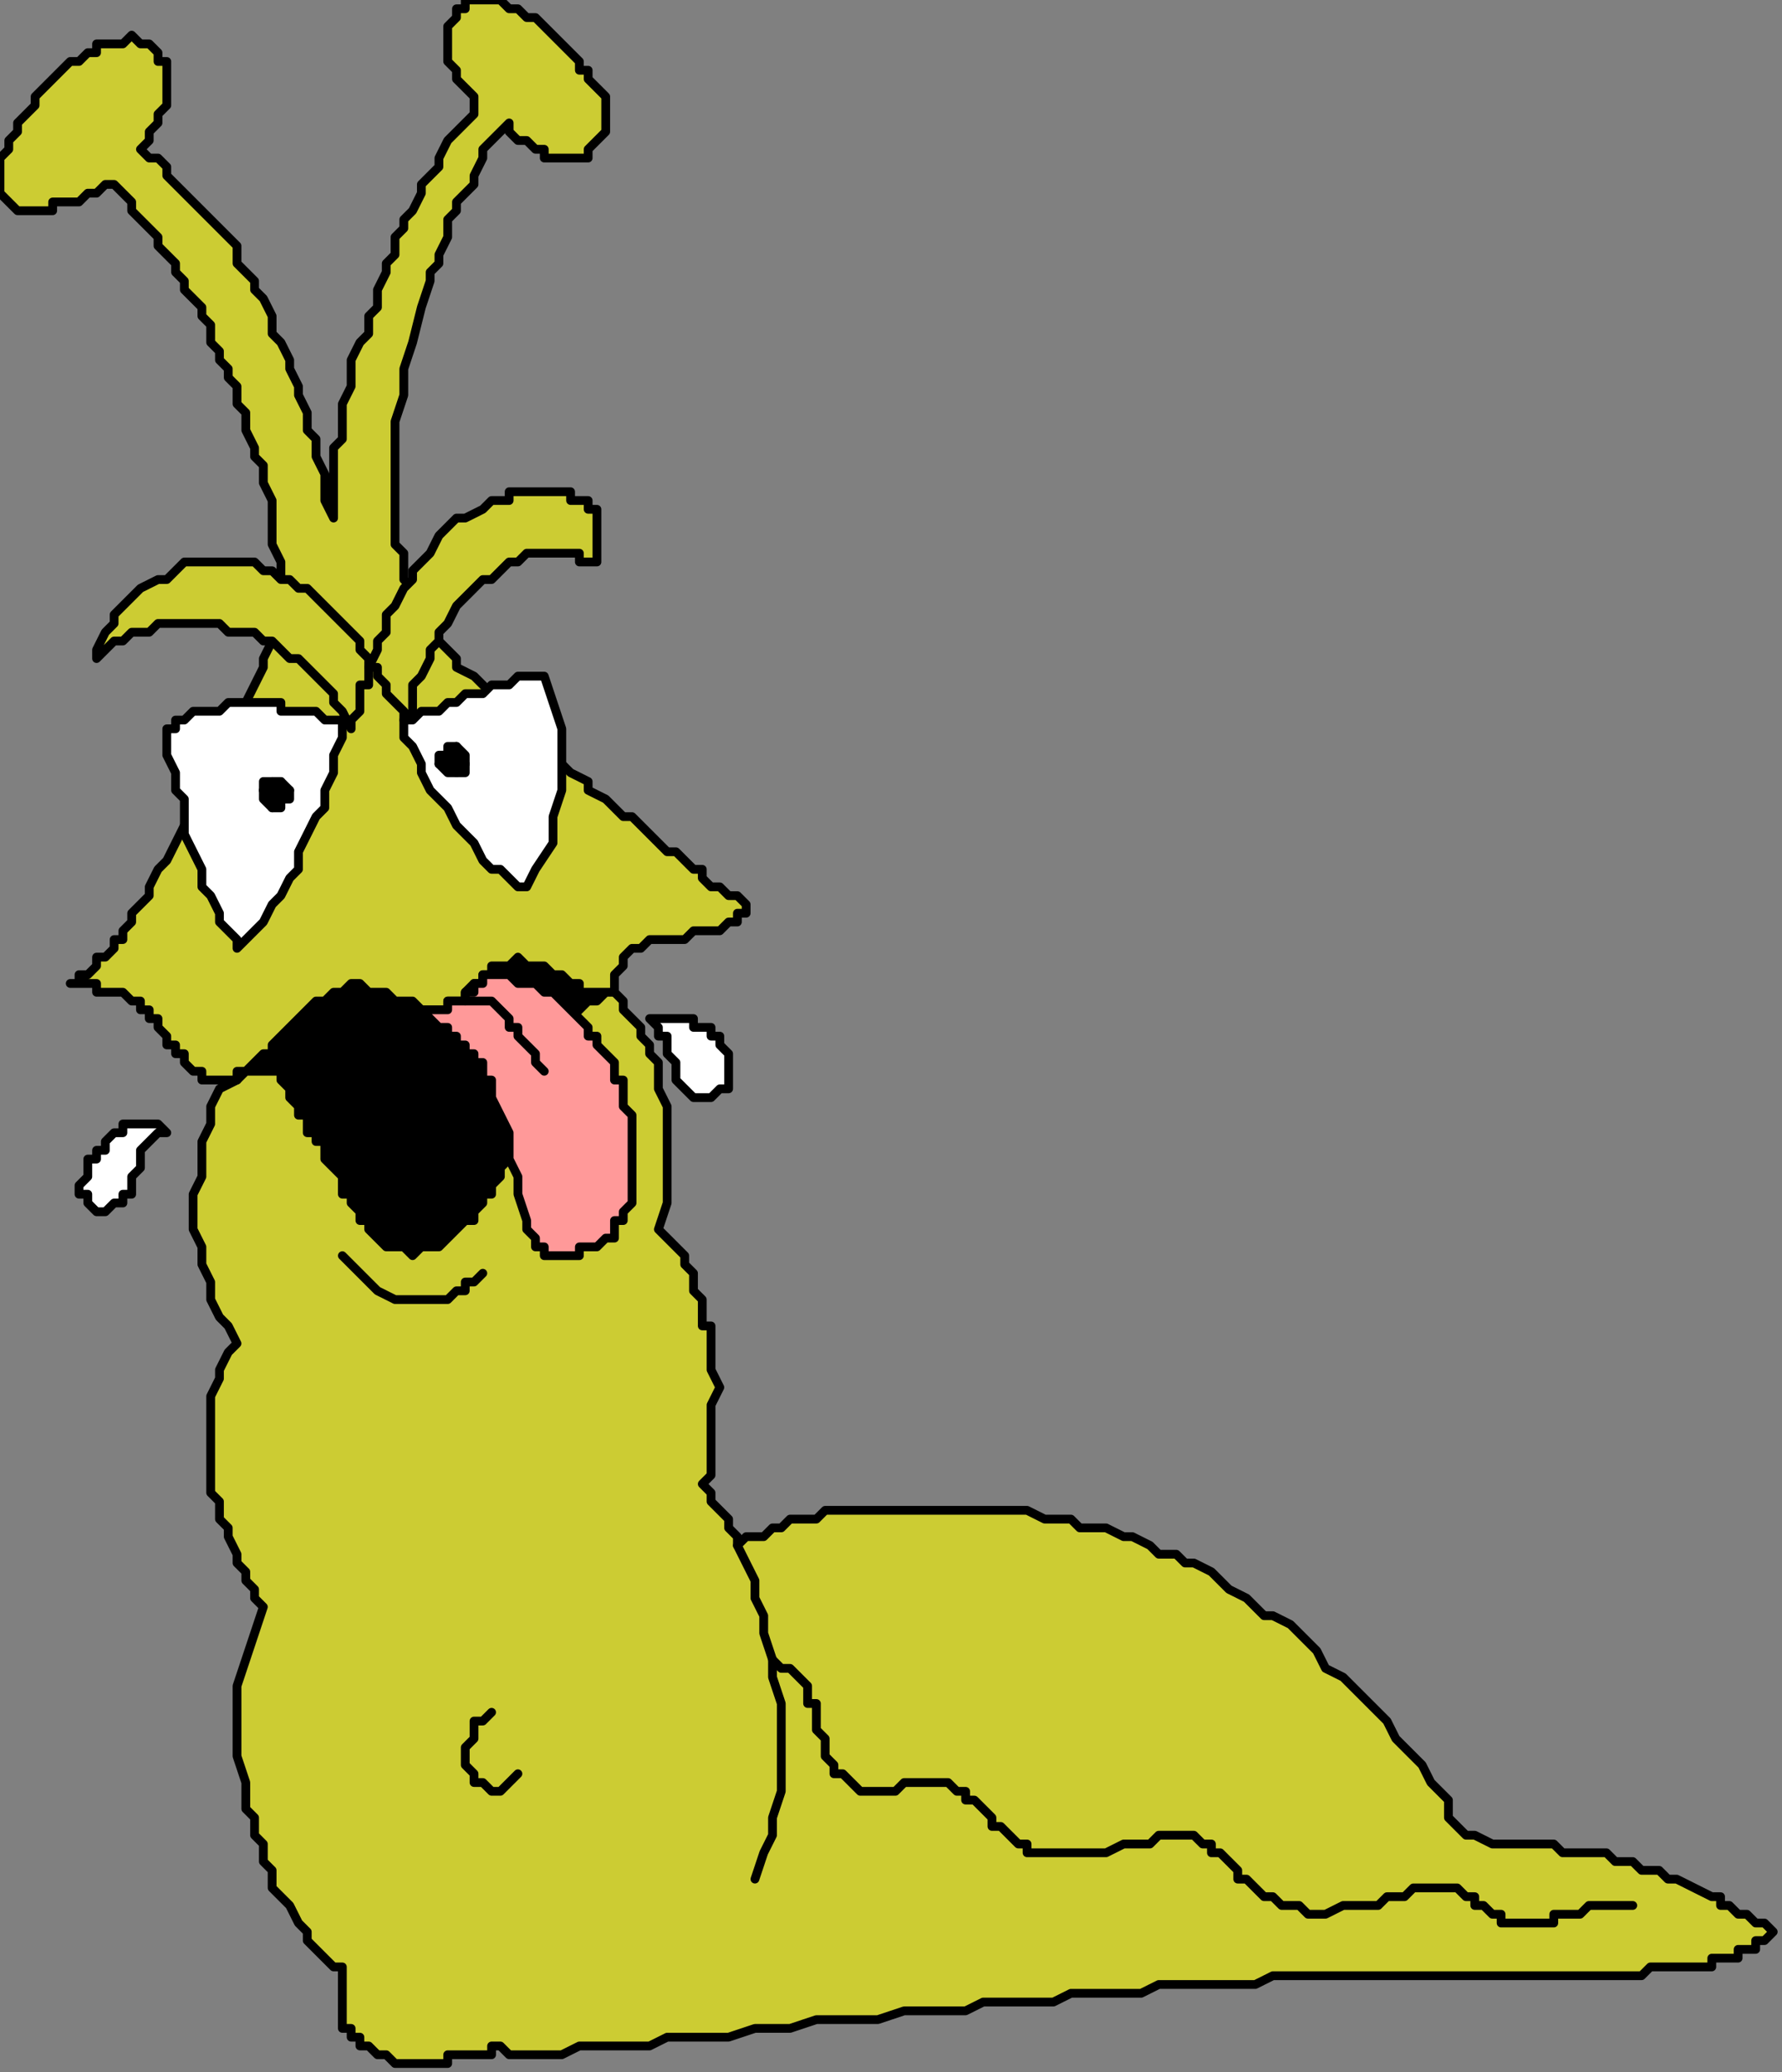<?xml version="1.0" encoding="UTF-8" standalone="no"?>
<svg
   xmlns:dc="http://purl.org/dc/elements/1.1/"
   xmlns:cc="http://creativecommons.org/ns#"
   xmlns:rdf="http://www.w3.org/1999/02/22-rdf-syntax-ns#"
   xmlns:svg="http://www.w3.org/2000/svg"
   xmlns="http://www.w3.org/2000/svg"
   xmlns:sodipodi="http://sodipodi.sourceforge.net/DTD/sodipodi-0.dtd"
   xmlns:inkscape="http://www.inkscape.org/namespaces/inkscape"
   version="1.0"
   width="53.71mm"
   height="62.442mm"
   id="svg91"
   sodipodi:docname="CINSE011.WMF">
  <rect width="100%" height="100%" fill="#808080" stroke="none"/>
  <sodipodi:namedview
     pagecolor="#ffffff"
     bordercolor="#666666"
     borderopacity="1"
     objecttolerance="10"
     gridtolerance="10"
     guidetolerance="10"
     inkscape:pageopacity="0"
     inkscape:pageshadow="2"
     inkscape:window-width="640"
     inkscape:window-height="480"
     id="namedview93" />
  <defs
     id="defs3">
    <pattern
       id="WMFhbasepattern"
       patternUnits="userSpaceOnUse"
       width="6"
       height="6"
       x="0"
       y="0" />
  </defs>
  <path
     style="fill:#cccc33;fill-rule:evenodd;fill-opacity:1;stroke:none;"
     d="  M 30,55   L 31,57   L 31,60   L 31,62   L 32,64   L 32,66   L 31,68   L 31,71   L 31,73   L 30,75   L 30,76   L 29,78   L 28,80   L 27,82   L 27,84   L 26,86   L 25,87   L 24,89   L 23,91   L 22,93   L 21,94   L 20,96   L 19,98   L 18,99   L 17,101   L 17,102   L 16,103   L 16,103   L 15,104   L 15,105   L 14,106   L 14,107   L 13,107   L 13,108   L 12,109   L 11,109   L 11,110   L 10,111   L 9,111   L 9,112   L 8,112   L 9,112   L 9,112   L 10,112   L 10,112   L 11,112   L 11,113   L 12,113   L 12,113   L 13,113   L 13,113   L 14,113   L 14,113   L 15,114   L 15,114   L 15,114   L 16,114   L 16,115   L 17,115   L 17,115   L 17,116   L 18,116   L 18,117   L 18,117   L 19,118   L 19,118   L 19,119   L 20,119   L 20,120   L 21,120   L 21,121   L 21,121   L 22,122   L 22,122   L 23,122   L 23,123   L 24,123   L 25,123   L 25,123   L 26,123   L 27,123   L 25,124   L 24,126   L 24,128   L 23,130   L 23,132   L 23,134   L 22,136   L 22,139   L 22,140   L 23,142   L 23,144   L 24,146   L 24,148   L 25,150   L 26,151   L 27,153   L 26,154   L 25,156   L 25,157   L 24,159   L 24,161   L 24,162   L 24,164   L 24,166   L 24,167   L 24,168   L 24,169   L 24,170   L 25,171   L 25,172   L 25,173   L 26,174   L 26,175   L 27,177   L 27,178   L 28,179   L 28,180   L 29,181   L 29,182   L 30,183   L 29,186   L 28,189   L 27,192   L 27,194   L 27,197   L 27,200   L 28,203   L 28,206   L 29,207   L 29,209   L 30,210   L 30,212   L 31,213   L 31,215   L 32,216   L 33,217   L 34,219   L 35,220   L 35,221   L 36,222   L 37,223   L 38,224   L 39,224   L 39,225   L 39,226   L 39,226   L 39,227   L 39,228   L 39,229   L 39,229   L 39,230   L 39,231   L 40,231   L 40,232   L 40,232   L 41,232   L 41,233   L 42,233   L 42,233   L 43,234   L 43,234   L 43,234   L 44,234   L 44,234   L 45,235   L 46,235   L 46,235   L 46,235   L 47,235   L 48,235   L 48,235   L 49,235   L 49,235   L 50,235   L 50,235   L 51,235   L 51,234   L 52,234   L 52,234   L 53,234   L 54,234   L 54,234   L 55,234   L 55,234   L 56,234   L 56,233   L 57,233   L 57,233   L 58,234   L 58,234   L 59,234   L 60,234   L 60,234   L 61,234   L 61,234   L 62,234   L 62,234   L 63,234   L 64,234   L 64,234   L 66,233   L 69,233   L 71,233   L 74,233   L 76,232   L 78,232   L 81,232   L 83,232   L 86,231   L 88,231   L 90,231   L 93,230   L 95,230   L 98,230   L 100,230   L 103,229   L 105,229   L 108,229   L 110,229   L 112,228   L 115,228   L 117,228   L 120,228   L 122,227   L 125,227   L 127,227   L 130,227   L 132,226   L 135,226   L 137,226   L 139,226   L 142,226   L 143,226   L 145,225   L 147,225   L 148,225   L 150,225   L 151,225   L 153,225   L 155,225   L 156,225   L 158,225   L 159,225   L 161,225   L 163,225   L 164,225   L 166,225   L 168,225   L 169,225   L 171,225   L 172,225   L 174,225   L 176,225   L 177,225   L 179,225   L 180,225   L 182,225   L 184,225   L 185,225   L 187,225   L 188,224   L 190,224   L 191,224   L 193,224   L 194,224   L 194,224   L 195,224   L 195,223   L 196,223   L 197,223   L 197,223   L 198,223   L 198,222   L 199,222   L 199,222   L 200,222   L 200,221   L 201,221   L 202,220   L 202,220   L 201,219   L 200,219   L 199,218   L 198,218   L 197,217   L 196,217   L 196,216   L 195,216   L 193,215   L 193,215   L 191,214   L 190,214   L 189,213   L 188,213   L 187,213   L 186,212   L 185,212   L 184,212   L 183,211   L 182,211   L 181,211   L 179,211   L 178,211   L 177,210   L 176,210   L 175,210   L 173,210   L 172,210   L 171,210   L 170,210   L 168,209   L 167,209   L 166,208   L 165,207   L 165,205   L 164,204   L 163,203   L 162,201   L 161,200   L 160,199   L 159,198   L 158,196   L 157,195   L 156,194   L 155,193   L 154,192   L 153,191   L 151,190   L 150,188   L 149,187   L 148,186   L 147,185   L 145,184   L 144,184   L 143,183   L 142,182   L 140,181   L 139,180   L 138,179   L 136,178   L 135,178   L 134,177   L 132,177   L 131,176   L 129,175   L 128,175   L 126,174   L 125,174   L 123,174   L 122,173   L 120,173   L 119,173   L 117,172   L 115,172   L 113,172   L 112,172   L 110,172   L 108,172   L 107,172   L 105,172   L 103,172   L 102,172   L 100,172   L 99,172   L 97,172   L 96,172   L 94,172   L 93,173   L 92,173   L 90,173   L 89,174   L 88,174   L 87,175   L 86,175   L 85,175   L 84,176   L 84,175   L 83,174   L 83,173   L 82,172   L 82,172   L 81,171   L 81,170   L 80,169   L 81,168   L 81,166   L 81,164   L 81,162   L 81,160   L 82,158   L 81,156   L 81,154   L 81,153   L 81,152   L 81,151   L 80,151   L 80,150   L 80,149   L 80,148   L 79,147   L 79,146   L 79,145   L 78,144   L 78,143   L 77,142   L 77,142   L 76,141   L 75,140   L 76,137   L 76,135   L 76,133   L 76,130   L 76,128   L 76,126   L 75,124   L 75,121   L 74,120   L 74,119   L 73,118   L 73,117   L 72,116   L 71,115   L 71,114   L 70,113   L 70,112   L 70,111   L 71,110   L 71,109   L 72,108   L 73,108   L 74,107   L 75,107   L 75,107   L 76,107   L 77,107   L 77,107   L 78,107   L 79,106   L 80,106   L 80,106   L 81,106   L 82,106   L 82,106   L 83,105   L 84,105   L 84,104   L 85,104   L 85,103   L 84,102   L 83,102   L 82,101   L 81,101   L 80,100   L 80,99   L 79,99   L 78,98   L 77,97   L 76,97   L 75,96   L 74,95   L 73,94   L 72,93   L 71,93   L 70,92   L 69,91   L 67,90   L 67,89   L 65,88   L 64,87   L 63,86   L 62,85   L 61,84   L 60,83   L 59,82   L 58,81   L 57,80   L 56,79   L 55,78   L 54,77   L 52,76   L 52,75   L 51,74   L 50,73   L 49,72   L 49,71   L 48,70   L 48,69   L 47,68   L 47,67   L 46,66   L 46,64   L 46,63   L 45,62   L 45,61   L 45,60   L 45,58   L 45,55   L 45,51   L 45,48   L 46,45   L 46,42   L 47,39   L 48,35   L 49,32   L 49,31   L 50,30   L 50,29   L 51,27   L 51,26   L 51,25   L 52,24   L 52,23   L 53,22   L 54,21   L 54,20   L 55,18   L 55,17   L 56,16   L 57,15   L 58,14   L 58,15   L 58,15   L 59,16   L 59,16   L 60,16   L 61,17   L 61,17   L 62,17   L 62,18   L 62,18   L 63,18   L 63,18   L 64,18   L 64,18   L 64,18   L 65,18   L 65,18   L 65,18   L 66,18   L 66,18   L 67,18   L 67,17   L 67,17   L 67,17   L 68,16   L 68,16   L 69,15   L 69,14   L 69,13   L 69,13   L 69,12   L 69,11   L 68,10   L 68,10   L 67,9   L 67,8   L 66,8   L 66,7   L 65,6   L 65,6   L 64,5   L 64,5   L 63,4   L 62,3   L 62,3   L 61,2   L 60,2   L 60,2   L 59,1   L 59,1   L 58,1   L 58,1   L 57,0   L 57,0   L 57,0   L 56,0   L 56,0   L 55,0   L 55,0   L 54,0   L 54,0   L 54,0   L 53,0   L 53,1   L 52,1   L 52,2   L 51,3   L 51,4   L 51,4   L 51,5   L 51,6   L 51,7   L 52,8   L 52,8   L 52,9   L 53,10   L 53,10   L 54,11   L 54,11   L 54,12   L 54,13   L 53,14   L 52,15   L 51,16   L 50,18   L 50,19   L 49,20   L 48,21   L 48,22   L 47,24   L 46,25   L 46,26   L 45,27   L 45,29   L 44,30   L 44,31   L 43,33   L 43,35   L 42,36   L 42,38   L 41,39   L 40,41   L 40,43   L 40,44   L 39,46   L 39,48   L 39,50   L 38,51   L 38,53   L 38,55   L 38,57   L 38,59   L 37,57   L 37,56   L 37,54   L 36,52   L 36,50   L 35,49   L 35,47   L 34,45   L 34,44   L 33,42   L 33,41   L 32,39   L 31,38   L 31,36   L 30,34   L 29,33   L 29,32   L 28,31   L 27,30   L 27,28   L 26,27   L 25,26   L 24,25   L 23,24   L 22,23   L 21,22   L 20,21   L 19,20   L 19,19   L 18,18   L 17,18   L 16,17   L 17,16   L 17,15   L 17,15   L 18,14   L 18,13   L 19,12   L 19,11   L 19,10   L 19,10   L 19,9   L 19,8   L 19,7   L 18,7   L 18,6   L 18,6   L 17,5   L 17,5   L 16,5   L 16,5   L 16,5   L 15,4   L 15,4   L 14,5   L 14,5   L 13,5   L 13,5   L 12,5   L 12,5   L 12,5   L 11,5   L 11,6   L 10,6   L 10,6   L 9,7   L 8,7   L 7,8   L 7,8   L 6,9   L 6,9   L 5,10   L 4,11   L 4,11   L 4,12   L 3,13   L 3,13   L 2,14   L 2,15   L 1,16   L 1,16   L 1,17   L 0,18   L 0,19   L 0,20   L 0,21   L 0,22   L 1,23   L 1,23   L 1,23   L 2,24   L 2,24   L 2,24   L 3,24   L 3,24   L 4,24   L 4,24   L 4,24   L 5,24   L 5,24   L 6,24   L 6,23   L 6,23   L 7,23   L 7,23   L 7,23   L 8,23   L 8,23   L 9,23   L 9,23   L 10,22   L 10,22   L 10,22   L 11,22   L 11,22   L 12,21   L 12,21   L 13,21   L 13,21   L 13,21   L 14,22   L 15,23   L 15,24   L 16,25   L 17,26   L 18,27   L 18,28   L 19,29   L 20,30   L 20,31   L 21,32   L 21,33   L 22,34   L 23,35   L 23,36   L 24,37   L 24,39   L 25,40   L 25,41   L 26,42   L 26,43   L 27,44   L 27,45   L 27,46   L 28,47   L 28,48   L 28,49   L 29,51   L 29,52   L 30,53   L 30,54   L 30,55  z "
     id="path5" />
  <path
     style="fill:none;stroke:#000000;stroke-width:1px;stroke-linecap:round;stroke-linejoin:round;stroke-miterlimit:4;stroke-dasharray:none;stroke-opacity:1;"
     d="  M 30,55   L 31,57   L 31,60   L 31,62   L 32,64   L 32,66   L 31,68   L 31,71   L 31,73   L 30,75   L 30,76   L 29,78   L 28,80   L 27,82   L 27,84   L 26,86   L 25,87   L 24,89   L 23,91   L 22,93   L 21,94   L 20,96   L 19,98   L 18,99   L 17,101   L 17,102   L 16,103   L 16,103   L 15,104   L 15,105   L 14,106   L 14,107   L 13,107   L 13,108   L 12,109   L 11,109   L 11,110   L 10,111   L 9,111   L 9,112   L 8,112   L 9,112   L 9,112   L 10,112   L 10,112   L 11,112   L 11,113   L 12,113   L 12,113   L 13,113   L 13,113   L 14,113   L 14,113   L 15,114   L 15,114   L 15,114   L 16,114   L 16,115   L 17,115   L 17,115   L 17,116   L 18,116   L 18,117   L 18,117   L 19,118   L 19,118   L 19,119   L 20,119   L 20,120   L 21,120   L 21,121   L 21,121   L 22,122   L 22,122   L 23,122   L 23,123   L 24,123   L 25,123   L 25,123   L 26,123   L 27,123   L 25,124   L 24,126   L 24,128   L 23,130   L 23,132   L 23,134   L 22,136   L 22,139   L 22,140   L 23,142   L 23,144   L 24,146   L 24,148   L 25,150   L 26,151   L 27,153   L 26,154   L 25,156   L 25,157   L 24,159   L 24,161   L 24,162   L 24,164   L 24,166   L 24,167   L 24,168   L 24,169   L 24,170   L 25,171   L 25,172   L 25,173   L 26,174   L 26,175   L 27,177   L 27,178   L 28,179   L 28,180   L 29,181   L 29,182   L 30,183   L 29,186   L 28,189   L 27,192   L 27,194   L 27,197   L 27,200   L 28,203   L 28,206   L 29,207   L 29,209   L 30,210   L 30,212   L 31,213   L 31,215   L 32,216   L 33,217   L 34,219   L 35,220   L 35,221   L 36,222   L 37,223   L 38,224   L 39,224   L 39,225   L 39,226   L 39,226   L 39,227   L 39,228   L 39,229   L 39,229   L 39,230   L 39,231   L 40,231   L 40,232   L 40,232   L 41,232   L 41,233   L 42,233   L 42,233   L 43,234   L 43,234   L 43,234   L 44,234   L 44,234   L 45,235   L 46,235   L 46,235   L 46,235   L 47,235   L 48,235   L 48,235   L 49,235   L 49,235   L 50,235   L 50,235   L 51,235   L 51,234   L 52,234   L 52,234   L 53,234   L 54,234   L 54,234   L 55,234   L 55,234   L 56,234   L 56,233   L 57,233   L 57,233   L 58,234   L 58,234   L 59,234   L 60,234   L 60,234   L 61,234   L 61,234   L 62,234   L 62,234   L 63,234   L 64,234   L 64,234   L 66,233   L 69,233   L 71,233   L 74,233   L 76,232   L 78,232   L 81,232   L 83,232   L 86,231   L 88,231   L 90,231   L 93,230   L 95,230   L 98,230   L 100,230   L 103,229   L 105,229   L 108,229   L 110,229   L 112,228   L 115,228   L 117,228   L 120,228   L 122,227   L 125,227   L 127,227   L 130,227   L 132,226   L 135,226   L 137,226   L 139,226   L 142,226   L 143,226   L 145,225   L 147,225   L 148,225   L 150,225   L 151,225   L 153,225   L 155,225   L 156,225   L 158,225   L 159,225   L 161,225   L 163,225   L 164,225   L 166,225   L 168,225   L 169,225   L 171,225   L 172,225   L 174,225   L 176,225   L 177,225   L 179,225   L 180,225   L 182,225   L 184,225   L 185,225   L 187,225   L 188,224   L 190,224   L 191,224   L 193,224   L 194,224   L 194,224   L 195,224   L 195,223   L 196,223   L 197,223   L 197,223   L 198,223   L 198,222   L 199,222   L 199,222   L 200,222   L 200,221   L 201,221   L 202,220   L 202,220   L 201,219   L 200,219   L 199,218   L 198,218   L 197,217   L 196,217   L 196,216   L 195,216   L 193,215   L 193,215   L 191,214   L 190,214   L 189,213   L 188,213   L 187,213   L 186,212   L 185,212   L 184,212   L 183,211   L 182,211   L 181,211   L 179,211   L 178,211   L 177,210   L 176,210   L 175,210   L 173,210   L 172,210   L 171,210   L 170,210   L 168,209   L 167,209   L 166,208   L 165,207   L 165,205   L 164,204   L 163,203   L 162,201   L 161,200   L 160,199   L 159,198   L 158,196   L 157,195   L 156,194   L 155,193   L 154,192   L 153,191   L 151,190   L 150,188   L 149,187   L 148,186   L 147,185   L 145,184   L 144,184   L 143,183   L 142,182   L 140,181   L 139,180   L 138,179   L 136,178   L 135,178   L 134,177   L 132,177   L 131,176   L 129,175   L 128,175   L 126,174   L 125,174   L 123,174   L 122,173   L 120,173   L 119,173   L 117,172   L 115,172   L 113,172   L 112,172   L 110,172   L 108,172   L 107,172   L 105,172   L 103,172   L 102,172   L 100,172   L 99,172   L 97,172   L 96,172   L 94,172   L 93,173   L 92,173   L 90,173   L 89,174   L 88,174   L 87,175   L 86,175   L 85,175   L 84,176   L 84,175   L 83,174   L 83,173   L 82,172   L 82,172   L 81,171   L 81,170   L 80,169   L 81,168   L 81,166   L 81,164   L 81,162   L 81,160   L 82,158   L 81,156   L 81,154   L 81,153   L 81,152   L 81,151   L 80,151   L 80,150   L 80,149   L 80,148   L 79,147   L 79,146   L 79,145   L 78,144   L 78,143   L 77,142   L 77,142   L 76,141   L 75,140   L 76,137   L 76,135   L 76,133   L 76,130   L 76,128   L 76,126   L 75,124   L 75,121   L 74,120   L 74,119   L 73,118   L 73,117   L 72,116   L 71,115   L 71,114   L 70,113   L 70,112   L 70,111   L 71,110   L 71,109   L 72,108   L 73,108   L 74,107   L 75,107   L 75,107   L 76,107   L 77,107   L 77,107   L 78,107   L 79,106   L 80,106   L 80,106   L 81,106   L 82,106   L 82,106   L 83,105   L 84,105   L 84,104   L 85,104   L 85,103   L 84,102   L 83,102   L 82,101   L 81,101   L 80,100   L 80,99   L 79,99   L 78,98   L 77,97   L 76,97   L 75,96   L 74,95   L 73,94   L 72,93   L 71,93   L 70,92   L 69,91   L 67,90   L 67,89   L 65,88   L 64,87   L 63,86   L 62,85   L 61,84   L 60,83   L 59,82   L 58,81   L 57,80   L 56,79   L 55,78   L 54,77   L 52,76   L 52,75   L 51,74   L 50,73   L 49,72   L 49,71   L 48,70   L 48,69   L 47,68   L 47,67   L 46,66   L 46,64   L 46,63   L 45,62   L 45,61   L 45,60   L 45,58   L 45,55   L 45,51   L 45,48   L 46,45   L 46,42   L 47,39   L 48,35   L 49,32   L 49,31   L 50,30   L 50,29   L 51,27   L 51,26   L 51,25   L 52,24   L 52,23   L 53,22   L 54,21   L 54,20   L 55,18   L 55,17   L 56,16   L 57,15   L 58,14   L 58,15   L 58,15   L 59,16   L 59,16   L 60,16   L 61,17   L 61,17   L 62,17   L 62,18   L 62,18   L 63,18   L 63,18   L 64,18   L 64,18   L 64,18   L 65,18   L 65,18   L 65,18   L 66,18   L 66,18   L 67,18   L 67,17   L 67,17   L 67,17   L 68,16   L 68,16   L 69,15   L 69,14   L 69,13   L 69,13   L 69,12   L 69,11   L 68,10   L 68,10   L 67,9   L 67,8   L 66,8   L 66,7   L 65,6   L 65,6   L 64,5   L 64,5   L 63,4   L 62,3   L 62,3   L 61,2   L 60,2   L 60,2   L 59,1   L 59,1   L 58,1   L 58,1   L 57,0   L 57,0   L 57,0   L 56,0   L 56,0   L 55,0   L 55,0   L 54,0   L 54,0   L 54,0   L 53,0   L 53,1   L 52,1   L 52,2   L 51,3   L 51,4   L 51,4   L 51,5   L 51,6   L 51,7   L 52,8   L 52,8   L 52,9   L 53,10   L 53,10   L 54,11   L 54,11   L 54,12   L 54,13   L 53,14   L 52,15   L 51,16   L 50,18   L 50,19   L 49,20   L 48,21   L 48,22   L 47,24   L 46,25   L 46,26   L 45,27   L 45,29   L 44,30   L 44,31   L 43,33   L 43,35   L 42,36   L 42,38   L 41,39   L 40,41   L 40,43   L 40,44   L 39,46   L 39,48   L 39,50   L 38,51   L 38,53   L 38,55   L 38,57   L 38,59   L 37,57   L 37,56   L 37,54   L 36,52   L 36,50   L 35,49   L 35,47   L 34,45   L 34,44   L 33,42   L 33,41   L 32,39   L 31,38   L 31,36   L 30,34   L 29,33   L 29,32   L 28,31   L 27,30   L 27,28   L 26,27   L 25,26   L 24,25   L 23,24   L 22,23   L 21,22   L 20,21   L 19,20   L 19,19   L 18,18   L 17,18   L 16,17   L 17,16   L 17,15   L 17,15   L 18,14   L 18,13   L 19,12   L 19,11   L 19,10   L 19,10   L 19,9   L 19,8   L 19,7   L 18,7   L 18,6   L 18,6   L 17,5   L 17,5   L 16,5   L 16,5   L 16,5   L 15,4   L 15,4   L 14,5   L 14,5   L 13,5   L 13,5   L 12,5   L 12,5   L 12,5   L 11,5   L 11,6   L 10,6   L 10,6   L 9,7   L 8,7   L 7,8   L 7,8   L 6,9   L 6,9   L 5,10   L 4,11   L 4,11   L 4,12   L 3,13   L 3,13   L 2,14   L 2,15   L 1,16   L 1,16   L 1,17   L 0,18   L 0,19   L 0,20   L 0,21   L 0,22   L 1,23   L 1,23   L 1,23   L 2,24   L 2,24   L 2,24   L 3,24   L 3,24   L 4,24   L 4,24   L 4,24   L 5,24   L 5,24   L 6,24   L 6,23   L 6,23   L 7,23   L 7,23   L 7,23   L 8,23   L 8,23   L 9,23   L 9,23   L 10,22   L 10,22   L 10,22   L 11,22   L 11,22   L 12,21   L 12,21   L 13,21   L 13,21   L 13,21   L 14,22   L 15,23   L 15,24   L 16,25   L 17,26   L 18,27   L 18,28   L 19,29   L 20,30   L 20,31   L 21,32   L 21,33   L 22,34   L 23,35   L 23,36   L 24,37   L 24,39   L 25,40   L 25,41   L 26,42   L 26,43   L 27,44   L 27,45   L 27,46   L 28,47   L 28,48   L 28,49   L 29,51   L 29,52   L 30,53   L 30,54   L 30,55  "
     id="path7" />
  <path
     style="fill:none;stroke:#000000;stroke-width:1px;stroke-linecap:round;stroke-linejoin:round;stroke-miterlimit:4;stroke-dasharray:none;stroke-opacity:1;"
     d="  M 86,214   L 87,211   L 88,209   L 88,207   L 89,204   L 89,202   L 89,199   L 89,197   L 89,194   L 88,191   L 88,189   L 87,186   L 87,184   L 86,182   L 86,180   L 85,178   L 84,176  "
     id="path9" />
  <path
     style="fill:none;stroke:#000000;stroke-width:1px;stroke-linecap:round;stroke-linejoin:round;stroke-miterlimit:4;stroke-dasharray:none;stroke-opacity:1;"
     d="  M 88,189   L 89,190   L 89,190   L 90,190   L 90,190   L 90,190   L 91,191   L 91,191   L 92,192   L 92,192   L 92,193   L 92,194   L 93,194   L 93,195   L 93,196   L 93,197   L 94,198   L 94,199   L 94,199   L 94,200   L 95,201   L 95,201   L 95,202   L 96,202   L 97,203   L 97,203   L 98,204   L 98,204   L 99,204   L 100,204   L 101,204   L 101,204   L 102,204   L 103,203   L 104,203   L 104,203   L 105,203   L 106,203   L 107,203   L 107,203   L 108,203   L 109,204   L 110,204   L 110,205   L 111,205   L 112,206   L 112,206   L 113,207   L 113,208   L 114,208   L 115,209   L 115,209   L 116,210   L 117,210   L 117,211   L 118,211   L 119,211   L 120,211   L 121,211   L 122,211   L 123,211   L 124,211   L 125,211   L 126,211   L 128,210   L 129,210   L 130,210   L 131,210   L 132,209   L 133,209   L 134,209   L 135,209   L 136,209   L 137,210   L 138,210   L 138,211   L 139,211   L 140,212   L 140,212   L 141,213   L 141,214   L 142,214   L 143,215   L 143,215   L 144,216   L 145,216   L 146,217   L 147,217   L 148,217   L 149,218   L 150,218   L 151,218   L 153,217   L 154,217   L 155,217   L 156,217   L 157,217   L 158,216   L 159,216   L 160,216   L 161,215   L 162,215   L 162,215   L 163,215   L 165,215   L 165,215   L 166,215   L 166,215   L 167,216   L 167,216   L 168,216   L 168,217   L 169,217   L 169,217   L 170,218   L 170,218   L 171,218   L 171,219   L 172,219   L 172,219   L 173,219   L 174,219   L 174,219   L 175,219   L 176,219   L 177,219   L 177,218   L 178,218   L 179,218   L 180,218   L 180,218   L 181,217   L 182,217   L 183,217   L 184,217   L 185,217   L 186,217  "
     id="path11" />
  <path
     style="fill:#000000;fill-rule:evenodd;fill-opacity:1;stroke:none;"
     d="  M 27,123   L 27,122   L 28,122   L 29,121   L 30,120   L 31,120   L 31,119   L 32,118   L 33,117   L 34,116   L 34,116   L 35,115   L 36,114   L 37,114   L 38,113   L 38,113   L 39,113   L 40,112   L 41,112   L 41,112   L 42,113   L 43,113   L 44,113   L 44,113   L 45,114   L 46,114   L 46,114   L 47,114   L 48,115   L 49,115   L 49,115   L 50,115   L 51,115   L 51,114   L 52,114   L 52,114   L 53,114   L 53,113   L 53,113   L 54,112   L 54,112   L 55,112   L 55,111   L 55,111   L 56,111   L 56,110   L 57,110   L 57,110   L 58,110   L 59,109   L 60,110   L 61,110   L 62,110   L 62,110   L 63,111   L 64,111   L 64,111   L 65,112   L 66,112   L 66,113   L 67,113   L 68,113   L 68,113   L 69,113   L 70,113   L 69,113   L 68,114   L 68,114   L 67,114   L 66,115   L 66,115   L 65,116   L 65,116   L 64,117   L 64,117   L 64,118   L 63,118   L 63,119   L 63,120   L 62,120   L 62,121   L 62,122   L 61,123   L 61,124   L 61,125   L 60,126   L 60,127   L 59,128   L 59,129   L 59,130   L 58,130   L 58,131   L 58,132   L 57,133   L 57,134   L 56,135   L 56,136   L 55,136   L 55,137   L 55,137   L 54,138   L 54,139   L 53,139   L 52,140   L 52,140   L 51,141   L 51,141   L 50,142   L 49,142   L 49,142   L 48,142   L 47,143   L 47,143   L 46,142   L 46,142   L 45,142   L 45,142   L 44,142   L 43,141   L 43,141   L 42,140   L 42,139   L 41,139   L 41,138   L 41,138   L 40,137   L 40,136   L 39,136   L 39,135   L 39,134   L 38,133   L 38,133   L 37,132   L 37,131   L 37,130   L 36,130   L 36,129   L 35,129   L 35,128   L 35,127   L 34,127   L 34,126   L 33,125   L 33,124   L 32,123   L 32,123   L 32,122   L 32,122   L 31,122   L 31,122   L 31,122   L 31,122   L 30,122   L 30,122   L 30,122   L 29,122   L 29,122   L 28,122   L 28,122   L 27,123   L 27,123  z "
     id="path13" />
  <path
     style="fill:none;stroke:#000000;stroke-width:1px;stroke-linecap:round;stroke-linejoin:round;stroke-miterlimit:4;stroke-dasharray:none;stroke-opacity:1;"
     d="  M 27,123   L 27,122   L 28,122   L 29,121   L 30,120   L 31,120   L 31,119   L 32,118   L 33,117   L 34,116   L 34,116   L 35,115   L 36,114   L 37,114   L 38,113   L 38,113   L 39,113   L 40,112   L 41,112   L 41,112   L 42,113   L 43,113   L 44,113   L 44,113   L 45,114   L 46,114   L 46,114   L 47,114   L 48,115   L 49,115   L 49,115   L 50,115   L 51,115   L 51,114   L 52,114   L 52,114   L 53,114   L 53,113   L 53,113   L 54,112   L 54,112   L 55,112   L 55,111   L 55,111   L 56,111   L 56,110   L 57,110   L 57,110   L 58,110   L 59,109   L 60,110   L 61,110   L 62,110   L 62,110   L 63,111   L 64,111   L 64,111   L 65,112   L 66,112   L 66,113   L 67,113   L 68,113   L 68,113   L 69,113   L 70,113   L 69,113   L 68,114   L 68,114   L 67,114   L 66,115   L 66,115   L 65,116   L 65,116   L 64,117   L 64,117   L 64,118   L 63,118   L 63,119   L 63,120   L 62,120   L 62,121   L 62,122   L 61,123   L 61,124   L 61,125   L 60,126   L 60,127   L 59,128   L 59,129   L 59,130   L 58,130   L 58,131   L 58,132   L 57,133   L 57,134   L 56,135   L 56,136   L 55,136   L 55,137   L 55,137   L 54,138   L 54,139   L 53,139   L 52,140   L 52,140   L 51,141   L 51,141   L 50,142   L 49,142   L 49,142   L 48,142   L 47,143   L 47,143   L 46,142   L 46,142   L 45,142   L 45,142   L 44,142   L 43,141   L 43,141   L 42,140   L 42,139   L 41,139   L 41,138   L 41,138   L 40,137   L 40,136   L 39,136   L 39,135   L 39,134   L 38,133   L 38,133   L 37,132   L 37,131   L 37,130   L 36,130   L 36,129   L 35,129   L 35,128   L 35,127   L 34,127   L 34,126   L 33,125   L 33,124   L 32,123   L 32,123   L 32,122   L 32,122   L 31,122   L 31,122   L 31,122   L 31,122   L 30,122   L 30,122   L 30,122   L 29,122   L 29,122   L 28,122   L 28,122   L 27,123   L 27,123  "
     id="path15" />
  <path
     style="fill:#ff9999;fill-rule:evenodd;fill-opacity:1;stroke:none;"
     d="  M 47,115   L 48,115   L 49,116   L 49,116   L 50,117   L 51,117   L 51,118   L 52,118   L 52,119   L 53,119   L 53,120   L 54,120   L 54,121   L 55,121   L 55,122   L 55,123   L 56,123   L 56,125   L 57,127   L 58,129   L 58,130   L 58,132   L 59,134   L 59,136   L 60,139   L 60,139   L 60,140   L 61,141   L 61,142   L 62,142   L 62,143   L 63,143   L 64,143   L 65,143   L 65,143   L 66,143   L 66,142   L 67,142   L 67,142   L 68,142   L 68,142   L 69,141   L 69,141   L 70,141   L 70,140   L 70,140   L 70,139   L 71,139   L 71,138   L 72,137   L 72,135   L 72,134   L 72,132   L 72,130   L 72,129   L 72,127   L 71,126   L 71,125   L 71,124   L 71,123   L 70,123   L 70,122   L 70,121   L 69,120   L 69,120   L 68,119   L 68,118   L 67,118   L 67,117   L 66,116   L 66,116   L 65,115   L 65,115   L 64,114   L 64,114   L 63,113   L 63,113   L 62,113   L 61,112   L 61,112   L 60,112   L 60,112   L 59,112   L 58,111   L 58,111   L 57,111   L 57,111   L 56,111   L 55,111   L 55,112   L 55,112   L 54,112   L 54,113   L 53,113   L 53,114   L 52,114   L 52,114   L 51,114   L 51,115   L 50,115   L 50,115   L 49,115   L 49,115   L 48,115   L 47,115  z "
     id="path17" />
  <path
     style="fill:none;stroke:#000000;stroke-width:1px;stroke-linecap:round;stroke-linejoin:round;stroke-miterlimit:4;stroke-dasharray:none;stroke-opacity:1;"
     d="  M 47,115   L 48,115   L 49,116   L 49,116   L 50,117   L 51,117   L 51,118   L 52,118   L 52,119   L 53,119   L 53,120   L 54,120   L 54,121   L 55,121   L 55,122   L 55,123   L 56,123   L 56,125   L 57,127   L 58,129   L 58,130   L 58,132   L 59,134   L 59,136   L 60,139   L 60,139   L 60,140   L 61,141   L 61,142   L 62,142   L 62,143   L 63,143   L 64,143   L 65,143   L 65,143   L 66,143   L 66,142   L 67,142   L 67,142   L 68,142   L 68,142   L 69,141   L 69,141   L 70,141   L 70,140   L 70,140   L 70,139   L 71,139   L 71,138   L 72,137   L 72,135   L 72,134   L 72,132   L 72,130   L 72,129   L 72,127   L 71,126   L 71,125   L 71,124   L 71,123   L 70,123   L 70,122   L 70,121   L 69,120   L 69,120   L 68,119   L 68,118   L 67,118   L 67,117   L 66,116   L 66,116   L 65,115   L 65,115   L 64,114   L 64,114   L 63,113   L 63,113   L 62,113   L 61,112   L 61,112   L 60,112   L 60,112   L 59,112   L 58,111   L 58,111   L 57,111   L 57,111   L 56,111   L 55,111   L 55,112   L 55,112   L 54,112   L 54,113   L 53,113   L 53,114   L 52,114   L 52,114   L 51,114   L 51,115   L 50,115   L 50,115   L 49,115   L 49,115   L 48,115   L 47,115  "
     id="path19" />
  <path
     style="fill:none;stroke:#000000;stroke-width:1px;stroke-linecap:round;stroke-linejoin:round;stroke-miterlimit:4;stroke-dasharray:none;stroke-opacity:1;"
     d="  M 62,122   L 61,121   L 61,120   L 60,119   L 59,118   L 59,117   L 58,117   L 58,116   L 57,115   L 57,115   L 56,114   L 55,114   L 55,114   L 54,114   L 54,114   L 53,114   L 53,114  "
     id="path21" />
  <path
     style="fill:none;stroke:#000000;stroke-width:1px;stroke-linecap:round;stroke-linejoin:round;stroke-miterlimit:4;stroke-dasharray:none;stroke-opacity:1;"
     d="  M 55,145   L 54,146   L 53,146   L 53,147   L 52,147   L 51,148   L 50,148   L 49,148   L 48,148   L 47,148   L 46,148   L 45,148   L 43,147   L 42,146   L 41,145   L 40,144   L 39,143  "
     id="path23" />
  <path
     style="fill:#ffffff;fill-rule:evenodd;fill-opacity:1;stroke:none;"
     d="  M 19,129   L 18,128   L 17,128   L 17,128   L 16,128   L 15,128   L 15,128   L 14,128   L 14,129   L 13,129   L 13,129   L 12,130   L 12,130   L 12,131   L 11,131   L 11,132   L 10,132   L 10,133   L 10,133   L 10,134   L 9,135   L 9,136   L 10,136   L 10,137   L 10,137   L 11,138   L 12,138   L 12,138   L 13,137   L 14,137   L 14,136   L 15,136   L 15,135   L 15,135   L 15,134   L 16,133   L 16,132   L 16,131   L 17,130   L 18,129   L 19,129  z "
     id="path25" />
  <path
     style="fill:none;stroke:#000000;stroke-width:1px;stroke-linecap:round;stroke-linejoin:round;stroke-miterlimit:4;stroke-dasharray:none;stroke-opacity:1;"
     d="  M 19,129   L 18,128   L 17,128   L 17,128   L 16,128   L 15,128   L 15,128   L 14,128   L 14,129   L 13,129   L 13,129   L 12,130   L 12,130   L 12,131   L 11,131   L 11,132   L 10,132   L 10,133   L 10,133   L 10,134   L 9,135   L 9,136   L 10,136   L 10,137   L 10,137   L 11,138   L 12,138   L 12,138   L 13,137   L 14,137   L 14,136   L 15,136   L 15,135   L 15,135   L 15,134   L 16,133   L 16,132   L 16,131   L 17,130   L 18,129   L 19,129  "
     id="path27" />
  <path
     style="fill:#ffffff;fill-rule:evenodd;fill-opacity:1;stroke:none;"
     d="  M 74,116   L 75,116   L 75,116   L 76,116   L 77,116   L 77,116   L 78,116   L 78,116   L 79,116   L 79,117   L 80,117   L 80,117   L 81,117   L 81,118   L 82,118   L 82,118   L 82,119   L 83,120   L 83,120   L 83,121   L 83,122   L 83,123   L 83,124   L 82,124   L 81,125   L 81,125   L 80,125   L 80,125   L 79,125   L 79,125   L 78,124   L 78,124   L 77,123   L 77,122   L 77,121   L 76,120   L 76,119   L 76,118   L 75,118   L 75,117   L 74,116  z "
     id="path29" />
  <path
     style="fill:none;stroke:#000000;stroke-width:1px;stroke-linecap:round;stroke-linejoin:round;stroke-miterlimit:4;stroke-dasharray:none;stroke-opacity:1;"
     d="  M 74,116   L 75,116   L 75,116   L 76,116   L 77,116   L 77,116   L 78,116   L 78,116   L 79,116   L 79,117   L 80,117   L 80,117   L 81,117   L 81,118   L 82,118   L 82,118   L 82,119   L 83,120   L 83,120   L 83,121   L 83,122   L 83,123   L 83,124   L 82,124   L 81,125   L 81,125   L 80,125   L 80,125   L 79,125   L 79,125   L 78,124   L 78,124   L 77,123   L 77,122   L 77,121   L 76,120   L 76,119   L 76,118   L 75,118   L 75,117   L 74,116  "
     id="path31" />
  <path
     style="fill:#ffffff;fill-rule:evenodd;fill-opacity:1;stroke:none;"
     d="  M 39,83   L 39,82   L 38,82   L 37,82   L 37,82   L 36,81   L 35,81   L 35,81   L 34,81   L 34,81   L 33,81   L 32,81   L 32,80   L 31,80   L 30,80   L 30,80   L 29,80   L 28,80   L 28,80   L 27,80   L 27,80   L 26,80   L 25,81   L 25,81   L 24,81   L 23,81   L 23,81   L 22,81   L 21,82   L 21,82   L 20,82   L 20,83   L 19,83   L 19,85   L 19,86   L 20,88   L 20,90   L 21,91   L 21,93   L 21,95   L 22,97   L 23,99   L 23,101   L 24,102   L 25,104   L 25,105   L 26,106   L 27,107   L 27,108   L 28,107   L 29,106   L 30,105   L 31,103   L 32,102   L 33,100   L 34,99   L 34,97   L 35,95   L 36,93   L 37,92   L 37,90   L 38,88   L 38,86   L 39,84   L 39,83  z "
     id="path33" />
  <path
     style="fill:none;stroke:#000000;stroke-width:1px;stroke-linecap:round;stroke-linejoin:round;stroke-miterlimit:4;stroke-dasharray:none;stroke-opacity:1;"
     d="  M 39,83   L 39,82   L 38,82   L 37,82   L 37,82   L 36,81   L 35,81   L 35,81   L 34,81   L 34,81   L 33,81   L 32,81   L 32,80   L 31,80   L 30,80   L 30,80   L 29,80   L 28,80   L 28,80   L 27,80   L 27,80   L 26,80   L 25,81   L 25,81   L 24,81   L 23,81   L 23,81   L 22,81   L 21,82   L 21,82   L 20,82   L 20,83   L 19,83   L 19,85   L 19,86   L 20,88   L 20,90   L 21,91   L 21,93   L 21,95   L 22,97   L 23,99   L 23,101   L 24,102   L 25,104   L 25,105   L 26,106   L 27,107   L 27,108   L 28,107   L 29,106   L 30,105   L 31,103   L 32,102   L 33,100   L 34,99   L 34,97   L 35,95   L 36,93   L 37,92   L 37,90   L 38,88   L 38,86   L 39,84   L 39,83  "
     id="path35" />
  <path
     style="fill:#ffffff;fill-rule:evenodd;fill-opacity:1;stroke:none;"
     d="  M 46,82   L 47,82   L 48,81   L 49,81   L 50,81   L 51,80   L 52,80   L 53,79   L 54,79   L 55,79   L 56,78   L 57,78   L 58,78   L 59,77   L 60,77   L 61,77   L 62,77   L 63,80   L 64,83   L 64,87   L 64,90   L 63,93   L 63,96   L 61,99   L 60,101   L 59,101   L 58,100   L 57,99   L 56,99   L 55,98   L 54,96   L 53,95   L 52,94   L 51,92   L 50,91   L 49,90   L 48,88   L 48,87   L 47,85   L 46,84   L 46,82  z "
     id="path37" />
  <path
     style="fill:none;stroke:#000000;stroke-width:1px;stroke-linecap:round;stroke-linejoin:round;stroke-miterlimit:4;stroke-dasharray:none;stroke-opacity:1;"
     d="  M 46,82   L 47,82   L 48,81   L 49,81   L 50,81   L 51,80   L 52,80   L 53,79   L 54,79   L 55,79   L 56,78   L 57,78   L 58,78   L 59,77   L 60,77   L 61,77   L 62,77   L 63,80   L 64,83   L 64,87   L 64,90   L 63,93   L 63,96   L 61,99   L 60,101   L 59,101   L 58,100   L 57,99   L 56,99   L 55,98   L 54,96   L 53,95   L 52,94   L 51,92   L 50,91   L 49,90   L 48,88   L 48,87   L 47,85   L 46,84   L 46,82  "
     id="path39" />
  <path
     style="fill:#cccc33;fill-rule:evenodd;fill-opacity:1;stroke:none;"
     d="  M 42,76   L 42,77   L 42,78   L 41,78   L 41,79   L 41,80   L 41,81   L 40,82   L 40,83   L 39,81   L 38,80   L 38,79   L 37,78   L 36,77   L 35,76   L 35,76   L 34,75   L 33,75   L 32,74   L 32,74   L 31,73   L 30,73   L 29,72   L 28,72   L 27,72   L 26,72   L 25,71   L 24,71   L 23,71   L 22,71   L 21,71   L 20,71   L 19,71   L 18,71   L 17,72   L 16,72   L 15,72   L 14,73   L 13,73   L 12,74   L 11,75   L 11,74   L 12,72   L 13,71   L 13,70   L 14,69   L 15,68   L 16,67   L 18,66   L 19,66   L 20,65   L 21,64   L 23,64   L 24,64   L 26,64   L 28,64   L 29,64   L 30,65   L 31,65   L 32,66   L 33,66   L 34,67   L 35,67   L 36,68   L 37,69   L 38,70   L 38,70   L 39,71   L 40,72   L 41,73   L 41,74   L 42,75   L 42,76  z "
     id="path41" />
  <path
     style="fill:none;stroke:#000000;stroke-width:1px;stroke-linecap:round;stroke-linejoin:round;stroke-miterlimit:4;stroke-dasharray:none;stroke-opacity:1;"
     d="  M 42,76   L 42,77   L 42,78   L 41,78   L 41,79   L 41,80   L 41,81   L 40,82   L 40,83   L 39,81   L 38,80   L 38,79   L 37,78   L 36,77   L 35,76   L 35,76   L 34,75   L 33,75   L 32,74   L 32,74   L 31,73   L 30,73   L 29,72   L 28,72   L 27,72   L 26,72   L 25,71   L 24,71   L 23,71   L 22,71   L 21,71   L 20,71   L 19,71   L 18,71   L 17,72   L 16,72   L 15,72   L 14,73   L 13,73   L 12,74   L 11,75   L 11,74   L 12,72   L 13,71   L 13,70   L 14,69   L 15,68   L 16,67   L 18,66   L 19,66   L 20,65   L 21,64   L 23,64   L 24,64   L 26,64   L 28,64   L 29,64   L 30,65   L 31,65   L 32,66   L 33,66   L 34,67   L 35,67   L 36,68   L 37,69   L 38,70   L 38,70   L 39,71   L 40,72   L 41,73   L 41,74   L 42,75   L 42,76  "
     id="path43" />
  <path
     style="fill:#cccc33;fill-rule:evenodd;fill-opacity:1;stroke:none;"
     d="  M 68,58   L 68,60   L 68,61   L 68,63   L 68,64   L 68,64   L 67,64   L 66,64   L 66,63   L 65,63   L 64,63   L 64,63   L 63,63   L 62,63   L 62,63   L 61,63   L 60,63   L 60,63   L 59,64   L 59,64   L 58,64   L 57,65   L 56,66   L 55,66   L 54,67   L 53,68   L 52,69   L 51,71   L 50,72   L 50,73   L 49,74   L 49,75   L 48,77   L 47,78   L 47,79   L 47,81   L 46,82   L 46,81   L 45,80   L 45,80   L 44,79   L 44,78   L 43,77   L 43,76   L 42,76   L 43,74   L 43,73   L 44,72   L 44,70   L 45,69   L 46,67   L 47,66   L 47,65   L 48,64   L 49,63   L 50,61   L 51,60   L 52,59   L 53,59   L 55,58   L 56,57   L 57,57   L 58,57   L 58,56   L 59,56   L 60,56   L 61,56   L 62,56   L 62,56   L 63,56   L 64,56   L 65,56   L 65,57   L 66,57   L 67,57   L 67,58   L 68,58  z "
     id="path45" />
  <path
     style="fill:none;stroke:#000000;stroke-width:1px;stroke-linecap:round;stroke-linejoin:round;stroke-miterlimit:4;stroke-dasharray:none;stroke-opacity:1;"
     d="  M 68,58   L 68,60   L 68,61   L 68,63   L 68,64   L 68,64   L 67,64   L 66,64   L 66,63   L 65,63   L 64,63   L 64,63   L 63,63   L 62,63   L 62,63   L 61,63   L 60,63   L 60,63   L 59,64   L 59,64   L 58,64   L 57,65   L 56,66   L 55,66   L 54,67   L 53,68   L 52,69   L 51,71   L 50,72   L 50,73   L 49,74   L 49,75   L 48,77   L 47,78   L 47,79   L 47,81   L 46,82   L 46,81   L 45,80   L 45,80   L 44,79   L 44,78   L 43,77   L 43,76   L 42,76   L 43,74   L 43,73   L 44,72   L 44,70   L 45,69   L 46,67   L 47,66   L 47,65   L 48,64   L 49,63   L 50,61   L 51,60   L 52,59   L 53,59   L 55,58   L 56,57   L 57,57   L 58,57   L 58,56   L 59,56   L 60,56   L 61,56   L 62,56   L 62,56   L 63,56   L 64,56   L 65,56   L 65,57   L 66,57   L 67,57   L 67,58   L 68,58  "
     id="path47" />
  <path
     style="fill:#000000;fill-rule:evenodd;fill-opacity:1;stroke:none;"
     d="  M 31,89   L 32,89   L 32,90   L 32,90   L 32,90   L 32,91   L 32,91   L 32,91   L 31,91   L 31,91   L 31,91   L 31,91   L 30,90   L 31,90   L 31,90   L 31,89   L 31,89  z "
     id="path49" />
  <path
     style="fill:none;stroke:#000000;stroke-width:1px;stroke-linecap:round;stroke-linejoin:round;stroke-miterlimit:4;stroke-dasharray:none;stroke-opacity:1;"
     d="  M 31,89   L 32,89   L 32,90   L 32,90   L 32,90   L 32,91   L 32,91   L 32,91   L 31,91   L 31,91   L 31,91   L 31,91   L 30,90   L 31,90   L 31,90   L 31,89   L 31,89  "
     id="path51" />
  <path
     style="fill:#000000;fill-rule:evenodd;fill-opacity:1;stroke:none;"
     d="  M 33,90   L 33,90   L 33,90   L 32,89   L 32,89   L 31,89   L 31,90   L 31,90   L 31,90   L 31,90   L 31,90   L 31,90   L 33,90  z "
     id="path53" />
  <path
     style="fill:none;stroke:#000000;stroke-width:1px;stroke-linecap:round;stroke-linejoin:round;stroke-miterlimit:4;stroke-dasharray:none;stroke-opacity:1;"
     d="  M 33,90   L 33,90   L 33,90   L 32,89   L 32,89   L 31,89   L 31,90   L 31,90   L 31,90   L 31,90   L 31,90   L 31,90   L 33,90  "
     id="path55" />
  <path
     style="fill:#000000;fill-rule:evenodd;fill-opacity:1;stroke:none;"
     d="  M 31,92   L 31,92   L 32,92   L 32,91   L 33,91   L 33,90   L 31,90   L 31,90   L 31,90   L 31,90   L 31,90   L 31,90   L 31,92  z "
     id="path57" />
  <path
     style="fill:none;stroke:#000000;stroke-width:1px;stroke-linecap:round;stroke-linejoin:round;stroke-miterlimit:4;stroke-dasharray:none;stroke-opacity:1;"
     d="  M 31,92   L 31,92   L 32,92   L 32,91   L 33,91   L 33,90   L 31,90   L 31,90   L 31,90   L 31,90   L 31,90   L 31,90   L 31,92  "
     id="path59" />
  <path
     style="fill:#000000;fill-rule:evenodd;fill-opacity:1;stroke:none;"
     d="  M 30,90   L 30,90   L 30,91   L 30,91   L 31,92   L 31,92   L 31,90   L 31,90   L 31,90   L 31,90   L 31,90   L 31,90   L 30,90  z "
     id="path61" />
  <path
     style="fill:none;stroke:#000000;stroke-width:1px;stroke-linecap:round;stroke-linejoin:round;stroke-miterlimit:4;stroke-dasharray:none;stroke-opacity:1;"
     d="  M 30,90   L 30,90   L 30,91   L 30,91   L 31,92   L 31,92   L 31,90   L 31,90   L 31,90   L 31,90   L 31,90   L 31,90   L 30,90  "
     id="path63" />
  <path
     style="fill:#000000;fill-rule:evenodd;fill-opacity:1;stroke:none;"
     d="  M 31,89   L 31,89   L 31,89   L 30,89   L 30,90   L 30,90   L 31,90   L 31,90   L 31,90   L 31,90   L 31,90   L 31,90   L 31,89  z "
     id="path65" />
  <path
     style="fill:none;stroke:#000000;stroke-width:1px;stroke-linecap:round;stroke-linejoin:round;stroke-miterlimit:4;stroke-dasharray:none;stroke-opacity:1;"
     d="  M 31,89   L 31,89   L 31,89   L 30,89   L 30,90   L 30,90   L 31,90   L 31,90   L 31,90   L 31,90   L 31,90   L 31,90   L 31,89  "
     id="path67" />
  <path
     style="fill:#000000;fill-rule:evenodd;fill-opacity:1;stroke:none;"
     d="  M 52,86   L 52,86   L 52,86   L 53,87   L 53,87   L 53,87   L 52,87   L 52,88   L 52,88   L 52,88   L 51,87   L 51,87   L 51,87   L 51,87   L 51,86   L 52,86   L 52,86  z "
     id="path69" />
  <path
     style="fill:none;stroke:#000000;stroke-width:1px;stroke-linecap:round;stroke-linejoin:round;stroke-miterlimit:4;stroke-dasharray:none;stroke-opacity:1;"
     d="  M 52,86   L 52,86   L 52,86   L 53,87   L 53,87   L 53,87   L 52,87   L 52,88   L 52,88   L 52,88   L 51,87   L 51,87   L 51,87   L 51,87   L 51,86   L 52,86   L 52,86  "
     id="path71" />
  <path
     style="fill:#000000;fill-rule:evenodd;fill-opacity:1;stroke:none;"
     d="  M 53,87   L 53,87   L 53,86   L 53,86   L 52,85   L 52,85   L 52,87   L 52,87   L 52,87   L 52,87   L 52,87   L 52,87   L 53,87  z "
     id="path73" />
  <path
     style="fill:none;stroke:#000000;stroke-width:1px;stroke-linecap:round;stroke-linejoin:round;stroke-miterlimit:4;stroke-dasharray:none;stroke-opacity:1;"
     d="  M 53,87   L 53,87   L 53,86   L 53,86   L 52,85   L 52,85   L 52,87   L 52,87   L 52,87   L 52,87   L 52,87   L 52,87   L 53,87  "
     id="path75" />
  <path
     style="fill:#000000;fill-rule:evenodd;fill-opacity:1;stroke:none;"
     d="  M 52,88   L 52,88   L 52,88   L 53,88   L 53,87   L 53,87   L 52,87   L 52,87   L 52,87   L 52,87   L 52,87   L 52,87   L 52,88  z "
     id="path77" />
  <path
     style="fill:none;stroke:#000000;stroke-width:1px;stroke-linecap:round;stroke-linejoin:round;stroke-miterlimit:4;stroke-dasharray:none;stroke-opacity:1;"
     d="  M 52,88   L 52,88   L 52,88   L 53,88   L 53,87   L 53,87   L 52,87   L 52,87   L 52,87   L 52,87   L 52,87   L 52,87   L 52,88  "
     id="path79" />
  <path
     style="fill:#000000;fill-rule:evenodd;fill-opacity:1;stroke:none;"
     d="  M 50,87   L 50,87   L 50,87   L 51,88   L 51,88   L 52,88   L 52,87   L 52,87   L 52,87   L 52,87   L 52,87   L 52,87   L 50,87  z "
     id="path81" />
  <path
     style="fill:none;stroke:#000000;stroke-width:1px;stroke-linecap:round;stroke-linejoin:round;stroke-miterlimit:4;stroke-dasharray:none;stroke-opacity:1;"
     d="  M 50,87   L 50,87   L 50,87   L 51,88   L 51,88   L 52,88   L 52,87   L 52,87   L 52,87   L 52,87   L 52,87   L 52,87   L 50,87  "
     id="path83" />
  <path
     style="fill:#000000;fill-rule:evenodd;fill-opacity:1;stroke:none;"
     d="  M 52,85   L 52,85   L 51,85   L 51,86   L 50,86   L 50,87   L 52,87   L 52,87   L 52,87   L 52,87   L 52,87   L 52,87   L 52,85  z "
     id="path85" />
  <path
     style="fill:none;stroke:#000000;stroke-width:1px;stroke-linecap:round;stroke-linejoin:round;stroke-miterlimit:4;stroke-dasharray:none;stroke-opacity:1;"
     d="  M 52,85   L 52,85   L 51,85   L 51,86   L 50,86   L 50,87   L 52,87   L 52,87   L 52,87   L 52,87   L 52,87   L 52,87   L 52,85  "
     id="path87" />
  <path
     style="fill:none;stroke:#000000;stroke-width:1px;stroke-linecap:round;stroke-linejoin:round;stroke-miterlimit:4;stroke-dasharray:none;stroke-opacity:1;"
     d="  M 56,195   L 55,196   L 54,196   L 54,198   L 53,199   L 53,200   L 53,201   L 54,202   L 54,203   L 55,203   L 55,203   L 56,204   L 57,204   L 57,204   L 58,203   L 58,203   L 59,202  "
     id="path89" />
</svg>

